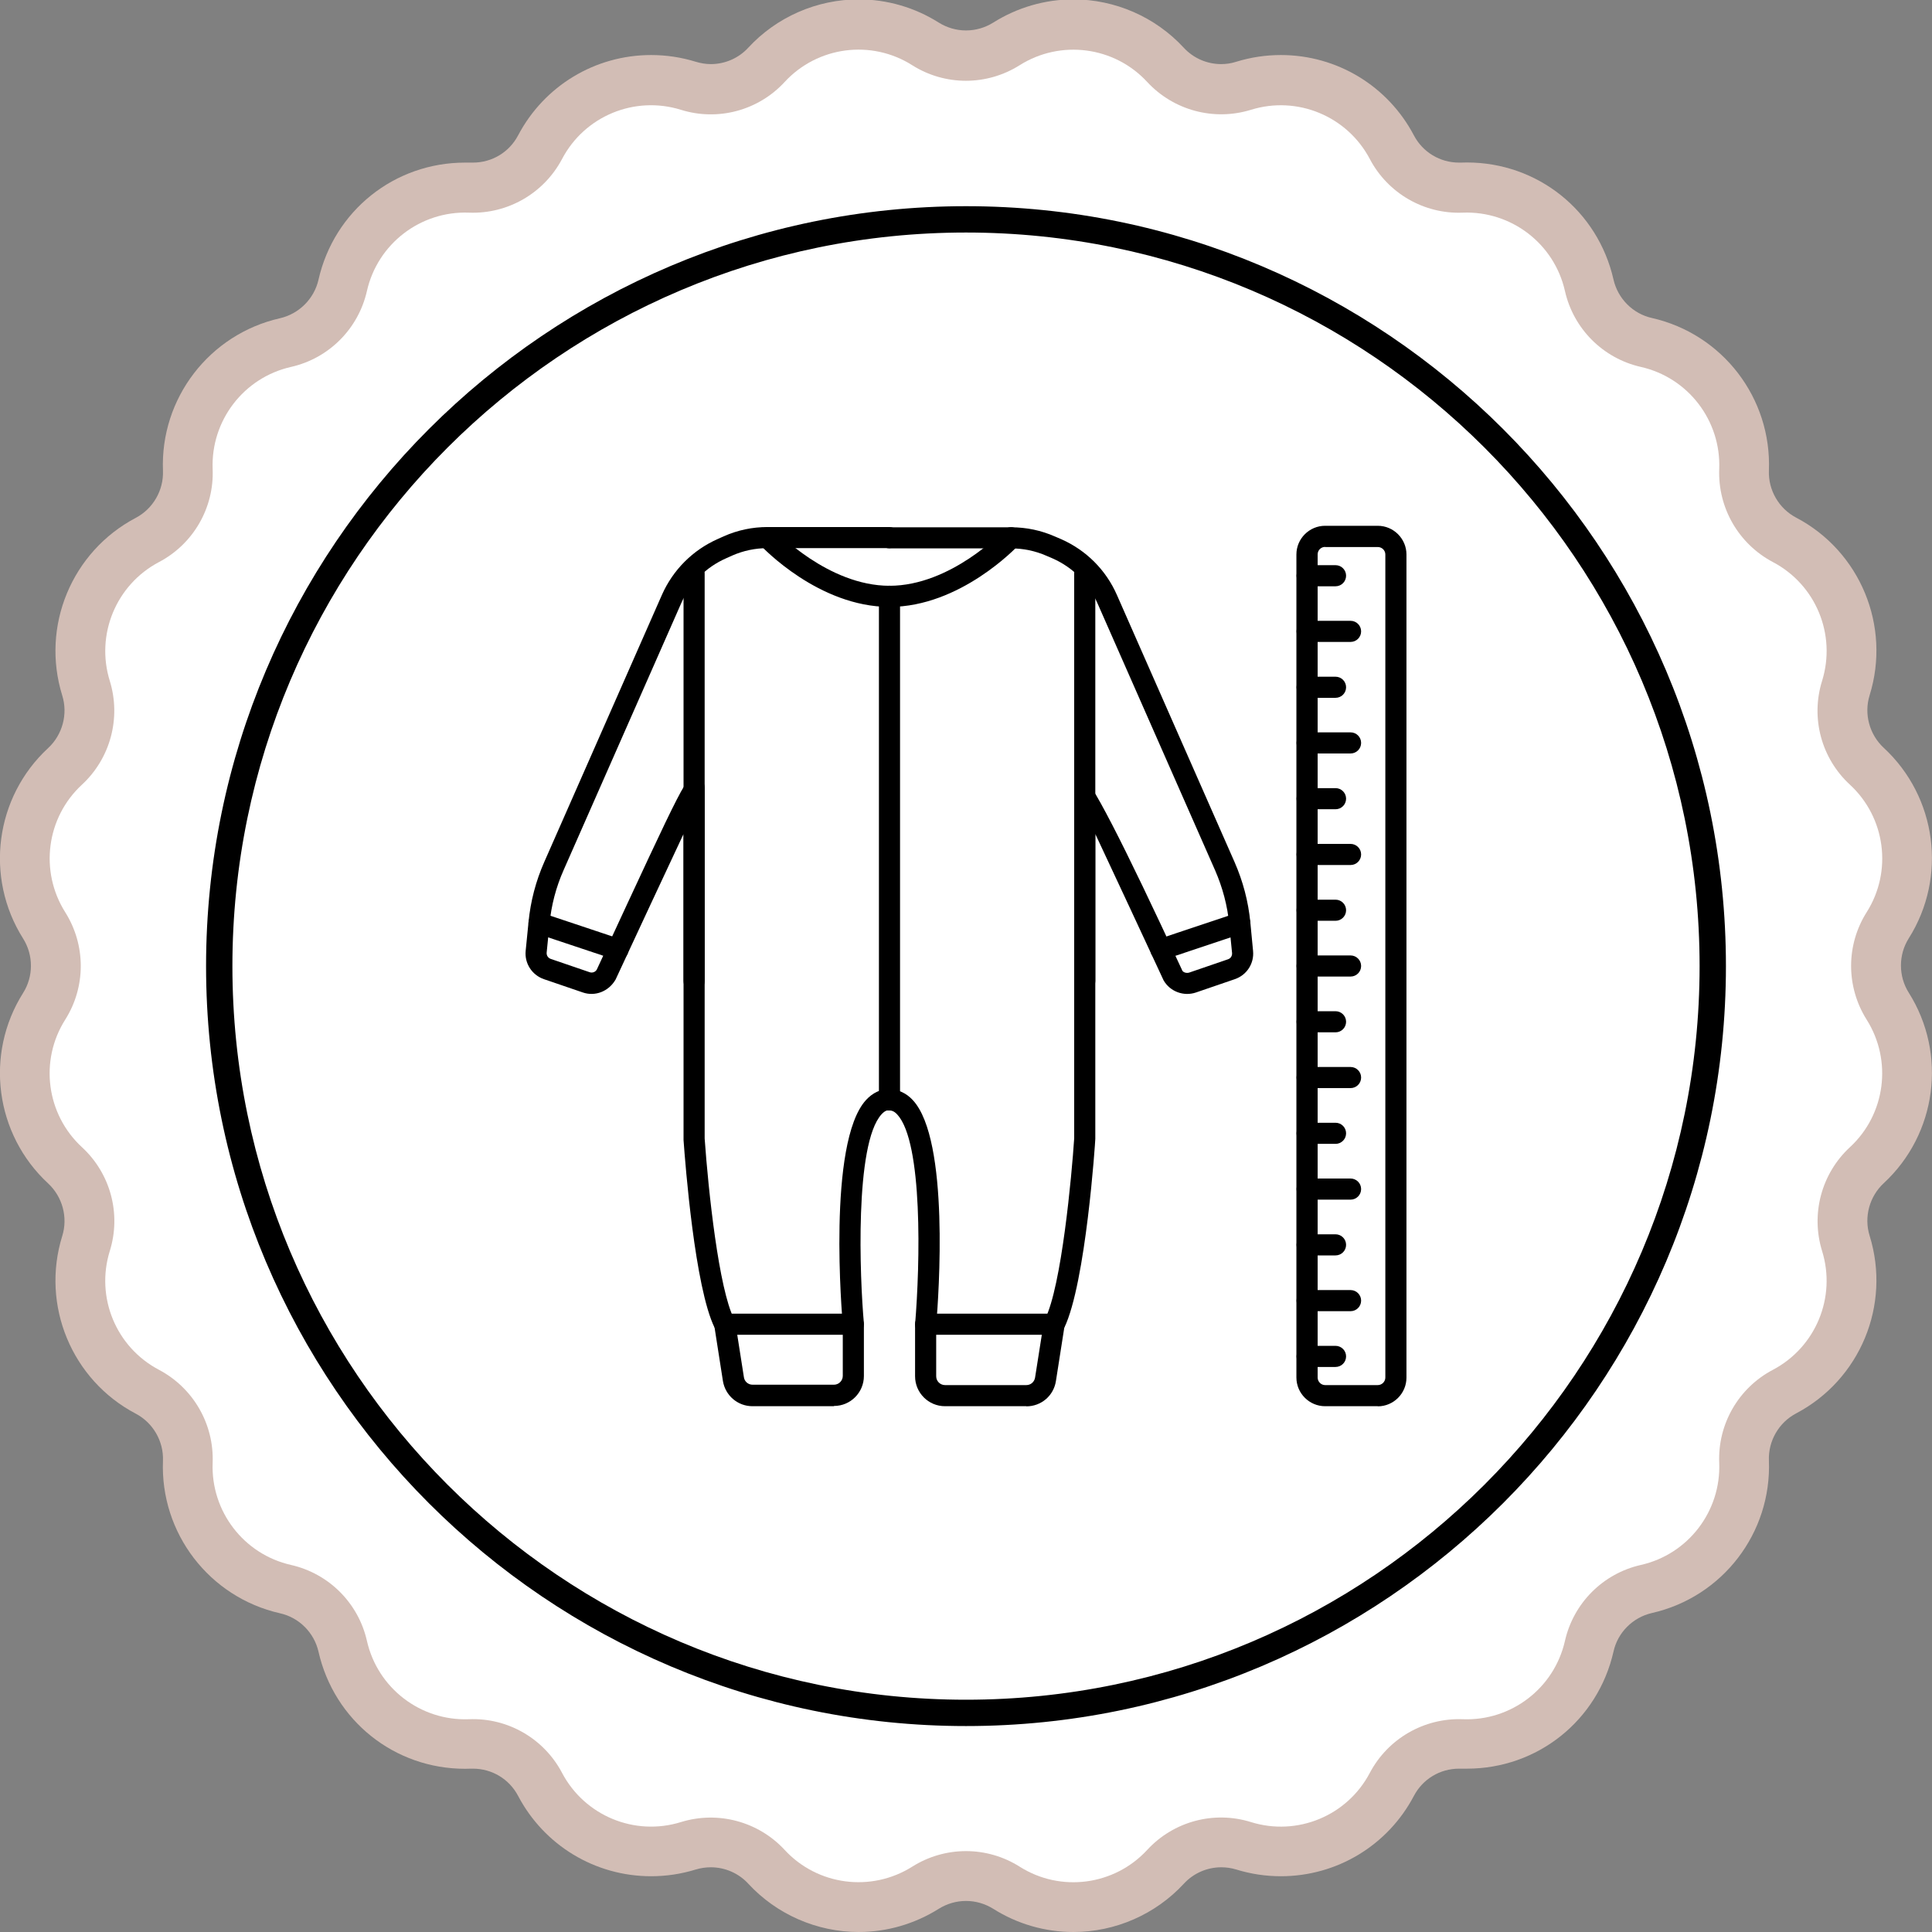 <?xml version="1.0" encoding="UTF-8"?><svg id="a" xmlns="http://www.w3.org/2000/svg" viewBox="0 0 155.54 155.54"><rect x="0" y="0" width="155.54" height="155.54" fill="#808080" stroke="none"/><path d="M86.41,155.54c-2.29,0-4.52-.65-6.45-1.87-.66-.41-1.41-.63-2.19-.63s-1.53.22-2.19.63c-1.94,1.22-4.17,1.87-6.45,1.87-3.37,0-6.61-1.42-8.89-3.89-.77-.84-1.87-1.32-3.01-1.32-.41,0-.82.06-1.22.18-1.17.36-2.37.54-3.59.54-4.51,0-8.61-2.48-10.71-6.47-.71-1.35-2.1-2.19-3.63-2.19h-.16c-.16,0-.32.01-.48.01-5.69,0-10.54-3.88-11.8-9.43-.35-1.53-1.56-2.75-3.1-3.09-5.69-1.29-9.65-6.45-9.42-12.28.06-1.57-.8-3.06-2.19-3.79-5.16-2.71-7.65-8.73-5.92-14.3.47-1.5.02-3.16-1.13-4.23-4.28-3.96-5.13-10.41-2.02-15.34.84-1.33.84-3.05,0-4.38-3.11-4.93-2.26-11.39,2.02-15.34,1.15-1.07,1.6-2.73,1.13-4.23-1.73-5.57.76-11.58,5.92-14.3,1.39-.73,2.25-2.22,2.19-3.79-.23-5.83,3.73-10.99,9.42-12.28,1.53-.35,2.75-1.56,3.1-3.1,1.26-5.55,6.11-9.43,11.8-9.43.16,0,.32,0,.48,0h.16c1.53,0,2.92-.84,3.63-2.19,2.1-3.99,6.2-6.47,10.71-6.47,1.22,0,2.42.18,3.59.54.4.12.8.19,1.22.19,1.14,0,2.24-.48,3.01-1.32,2.28-2.47,5.52-3.89,8.89-3.89,2.29,0,4.52.65,6.45,1.87.66.41,1.41.63,2.19.63s1.53-.22,2.19-.63c1.94-1.22,4.17-1.87,6.45-1.87,3.37,0,6.61,1.42,8.89,3.89.77.84,1.87,1.32,3.01,1.32.41,0,.82-.06,1.22-.19,1.17-.36,2.37-.54,3.59-.54,4.51,0,8.61,2.48,10.71,6.47.71,1.35,2.1,2.19,3.63,2.19h.16c.16,0,.32-.01.48-.01,5.69,0,10.54,3.88,11.8,9.43.35,1.53,1.56,2.75,3.09,3.09,5.69,1.29,9.65,6.45,9.42,12.28-.06,1.57.8,3.06,2.19,3.79,5.16,2.71,7.65,8.73,5.92,14.3-.47,1.5-.02,3.16,1.13,4.23,4.28,3.96,5.13,10.41,2.02,15.34-.84,1.33-.84,3.05,0,4.38,3.11,4.93,2.26,11.38-2.02,15.34-1.15,1.07-1.6,2.73-1.13,4.23,1.73,5.57-.76,11.58-5.92,14.3-1.39.73-2.25,2.22-2.19,3.79.23,5.83-3.73,10.99-9.42,12.28-1.53.35-2.75,1.56-3.09,3.1-1.26,5.55-6.11,9.43-11.8,9.43-.16,0-.32,0-.48,0h-.16c-1.53,0-2.92.84-3.63,2.19-2.1,3.99-6.2,6.47-10.71,6.47-1.22,0-2.42-.18-3.59-.54-.39-.12-.8-.18-1.21-.18-1.14,0-2.24.48-3.01,1.32-2.28,2.47-5.52,3.89-8.89,3.89Z" fill="#d2bdb5" stroke-width="0"/><path d="M82.09,5.25h0c3.3-2.08,7.62-1.52,10.27,1.35h0c2.12,2.29,5.37,3.16,8.35,2.24h0c3.73-1.16,7.75.51,9.57,3.96h0c1.45,2.76,4.37,4.45,7.49,4.32h0c3.9-.15,7.36,2.5,8.22,6.31h0c.69,3.05,3.07,5.42,6.11,6.11h0c3.81.86,6.46,4.32,6.31,8.22h0c-.12,3.12,1.56,6.03,4.32,7.49h0c3.46,1.82,5.12,5.84,3.96,9.57h0c-.93,2.98-.06,6.23,2.24,8.35h0c2.87,2.65,3.44,6.97,1.35,10.27h0c-1.67,2.64-1.67,6,0,8.65h0c2.08,3.3,1.52,7.62-1.35,10.27h0c-2.29,2.12-3.16,5.37-2.24,8.35h0c1.16,3.73-.51,7.75-3.96,9.57h0c-2.76,1.45-4.45,4.37-4.32,7.49h0c.15,3.9-2.5,7.36-6.31,8.22h0c-3.05.69-5.42,3.07-6.11,6.11h0c-.86,3.81-4.32,6.46-8.22,6.31h0c-3.12-.12-6.03,1.56-7.49,4.32h0c-1.82,3.46-5.84,5.12-9.57,3.96h0c-2.98-.93-6.23-.06-8.35,2.24h0c-2.65,2.87-6.97,3.44-10.27,1.35h0c-2.64-1.67-6-1.67-8.65,0h0c-3.3,2.08-7.62,1.52-10.27-1.35h0c-2.12-2.29-5.37-3.16-8.35-2.24h0c-3.73,1.16-7.75-.51-9.57-3.96h0c-1.45-2.76-4.37-4.45-7.49-4.32h0c-3.9.15-7.36-2.5-8.22-6.31h0c-.69-3.05-3.07-5.42-6.11-6.11h0c-3.81-.86-6.46-4.32-6.31-8.22h0c.12-3.12-1.56-6.03-4.32-7.49h0c-3.46-1.82-5.12-5.84-3.96-9.57h0c.93-2.98.06-6.23-2.24-8.35h0c-2.87-2.65-3.44-6.97-1.35-10.27h0c1.67-2.64,1.67-6,0-8.65h0c-2.08-3.3-1.52-7.62,1.35-10.27h0c2.29-2.12,3.16-5.37,2.24-8.35h0c-1.16-3.73.51-7.75,3.96-9.57h0c2.76-1.45,4.45-4.37,4.32-7.49h0c-.15-3.9,2.5-7.36,6.31-8.22h0c3.05-.69,5.42-3.07,6.11-6.11h0c.86-3.81,4.32-6.46,8.22-6.31h0c3.12.12,6.03-1.56,7.49-4.32h0c1.82-3.46,5.84-5.12,9.57-3.96h0c2.98.93,6.23.06,8.35-2.24h0c2.65-2.87,6.97-3.44,10.27-1.35h0c2.64,1.67,6,1.67,8.65,0Z" fill="#fff" stroke-width="0"/><path d="M77.77,138.96c-33.74,0-61.18-27.45-61.18-61.18s27.45-61.18,61.18-61.18,61.18,27.45,61.18,61.18-27.45,61.18-61.18,61.18ZM77.77,18.72c-32.56,0-59.06,26.49-59.06,59.06s26.49,59.06,59.06,59.06,59.06-26.49,59.06-59.06-26.49-59.06-59.06-59.06Z" stroke-width="0"/><path d="M67.13,113.21h-6.55c-1.19,0-2.19-.86-2.38-2.03l-.67-4.29c-1.59-3.24-2.36-13.15-2.5-15.11v-24.64c-1.5,3.19-3.77,8.06-5.47,11.72-.56.97-1.66,1.38-2.64,1.04l-3.13-1.07c-.96-.33-1.57-1.27-1.47-2.28l.23-2.31c.16-1.68.59-3.31,1.27-4.85l9.47-21.5c.89-2.01,2.48-3.6,4.48-4.49l.49-.22c1.12-.5,2.31-.75,3.54-.75h9.79c.47,0,.85.38.85.85s-.38.85-.85.85h-9.79c-.99,0-1.95.2-2.86.6l-.49.22c-1.61.71-2.9,2-3.61,3.62l-9.47,21.49c-.61,1.38-.99,2.83-1.13,4.33l-.23,2.3c-.02.23.11.43.33.51l3.13,1.07c.23.08.47-.02.58-.22,7.24-15.62,7.23-15.66,8.01-15.48.39.08.67.43.67.83v28.26c.3,4.25,1.14,12.12,2.37,14.53.04.07.08.21.1.29l.69,4.4c.05.35.35.6.7.6h6.55c.39,0,.71-.32.71-.71v-4.16c-.05-.53-1.27-14.62,1.87-18.05.53-.58,1.19-.89,1.9-.89.47,0,.85.38.85.85s-.38.85-.85.85c-.15,0-.37.03-.65.34-2.18,2.38-1.75,13.21-1.42,16.82v4.25c0,1.33-1.08,2.41-2.4,2.41Z" stroke-width="0"/><path d="M55.88,79.84c-.47,0-.85-.38-.85-.85v-32.85c0-.47.38-.85.85-.85s.85.38.85.85v32.85c0,.47-.38.85-.85.85Z" stroke-width="0"/><path d="M68.69,107.46h-10.35c-.47,0-.85-.38-.85-.85s.38-.85.85-.85h10.35c.47,0,.85.38.85.85s-.38.85-.85.85Z" stroke-width="0"/><path d="M49.75,77.29c-.09,0-.18-.01-.27-.04l-6.35-2.12c-.45-.15-.69-.63-.54-1.08.15-.45.63-.68,1.08-.54l6.35,2.12c.45.15.69.63.54,1.08-.12.36-.45.58-.81.58Z" stroke-width="0"/><path d="M71.61,48.86c-5.69,0-10.22-4.78-10.41-4.99-.32-.34-.3-.88.04-1.2.34-.32.88-.3,1.2.04.04.04,4.22,4.45,9.17,4.45.47,0,.85.38.85.85s-.38.85-.85.85Z" stroke-width="0"/><path d="M82.63,113.21h-6.55c-1.33,0-2.41-1.08-2.41-2.41v-4.16c.41-4.93.63-14.67-1.43-16.91-.27-.3-.5-.33-.64-.33-.47,0-.85-.38-.85-.85s.38-.85.85-.85c.71,0,1.37.3,1.9.88,2.95,3.21,2.08,15.65,1.87,18.11v4.11c0,.39.32.71.71.71h6.55c.35,0,.64-.25.7-.6l.69-4.38c.01-.1.06-.25.11-.33,1.33-2.61,2.16-11.61,2.35-14.56v-28.21c0-.4.28-.75.67-.83q.76-.18,8.04,15.55c.08.13.32.22.55.15l3.12-1.07c.22-.07.35-.28.33-.51l-.23-2.31c-.14-1.49-.53-2.95-1.13-4.33l-9.47-21.5c-.71-1.62-1.99-2.9-3.61-3.62l-.49-.21c-.91-.4-1.87-.6-2.86-.6h-9.79c-.47,0-.85-.38-.85-.85s.38-.85.85-.85h9.79c1.23,0,2.42.25,3.55.75l.49.21c2.01.89,3.6,2.48,4.48,4.49l9.47,21.5c.68,1.55,1.11,3.18,1.27,4.85l.22,2.3c.1,1.01-.5,1.95-1.47,2.28l-3.12,1.07c-.99.34-2.09-.07-2.61-.97-1.72-3.7-4-8.6-5.5-11.79v24.55c0,.18-.76,11.6-2.5,15.21l-.67,4.28c-.18,1.18-1.18,2.04-2.38,2.04Z" stroke-width="0"/><path d="M87.33,79.84c-.47,0-.85-.38-.85-.85v-32.85c0-.47.38-.85.85-.85s.85.38.85.85v32.85c0,.47-.38.85-.85.85Z" stroke-width="0"/><path d="M84.87,107.46h-10.35c-.47,0-.85-.38-.85-.85s.38-.85.85-.85h10.35c.47,0,.85.38.85.85s-.38.85-.85.85Z" stroke-width="0"/><path d="M93.46,77.29c-.36,0-.69-.22-.81-.58-.15-.45.09-.93.54-1.08l6.35-2.12c.44-.15.93.09,1.08.54.15.45-.09.93-.54,1.08l-6.35,2.12c-.09.03-.18.04-.27.04Z" stroke-width="0"/><path d="M71.61,48.86c-.47,0-.85-.38-.85-.85s.38-.85.85-.85c4.95,0,9.13-4.4,9.17-4.45.32-.34.86-.36,1.2-.04.34.32.36.86.04,1.2-.19.2-4.72,4.99-10.41,4.99Z" stroke-width="0"/><path d="M71.61,89.4c-.47,0-.85-.38-.85-.85v-40.55c0-.47.38-.85.85-.85s.85.38.85.85v40.55c0,.47-.38.85-.85.85Z" stroke-width="0"/><path d="M110.92,113.21h-4.24c-1.27,0-2.31-1.04-2.31-2.31V44.64c0-1.27,1.04-2.31,2.31-2.31h4.24c1.27,0,2.31,1.04,2.31,2.31v66.27c0,1.27-1.04,2.31-2.31,2.31ZM106.68,44.03c-.33,0-.6.27-.6.6v66.27c0,.33.27.61.6.61h4.24c.33,0,.61-.27.61-.61V44.64c0-.33-.27-.6-.61-.6h-4.24Z" stroke-width="0"/><path d="M107.52,110.05h-2.29c-.47,0-.85-.38-.85-.85s.38-.85.85-.85h2.29c.47,0,.85.38.85.85s-.38.85-.85.85Z" stroke-width="0"/><path d="M108.73,105.56h-3.5c-.47,0-.85-.38-.85-.85s.38-.85.85-.85h3.5c.47,0,.85.38.85.85s-.38.85-.85.85Z" stroke-width="0"/><path d="M108.73,96.58h-3.5c-.47,0-.85-.38-.85-.85s.38-.85.85-.85h3.5c.47,0,.85.38.85.85s-.38.85-.85.85Z" stroke-width="0"/><path d="M108.73,87.6h-3.5c-.47,0-.85-.38-.85-.85s.38-.85.85-.85h3.5c.47,0,.85.38.85.85s-.38.85-.85.85Z" stroke-width="0"/><path d="M108.73,78.62h-3.5c-.47,0-.85-.38-.85-.85s.38-.85.85-.85h3.5c.47,0,.85.38.85.85s-.38.85-.85.85Z" stroke-width="0"/><path d="M108.73,69.64h-3.5c-.47,0-.85-.38-.85-.85s.38-.85.85-.85h3.5c.47,0,.85.38.85.85s-.38.85-.85.85Z" stroke-width="0"/><path d="M108.73,60.66h-3.5c-.47,0-.85-.38-.85-.85s.38-.85.85-.85h3.5c.47,0,.85.38.85.85s-.38.85-.85.85Z" stroke-width="0"/><path d="M108.73,51.68h-3.5c-.47,0-.85-.38-.85-.85s.38-.85.85-.85h3.5c.47,0,.85.38.85.85s-.38.85-.85.85Z" stroke-width="0"/><path d="M107.52,101.07h-2.29c-.47,0-.85-.38-.85-.85s.38-.85.85-.85h2.29c.47,0,.85.38.85.85s-.38.85-.85.85Z" stroke-width="0"/><path d="M107.52,92.09h-2.29c-.47,0-.85-.38-.85-.85s.38-.85.85-.85h2.29c.47,0,.85.38.85.85s-.38.85-.85.85Z" stroke-width="0"/><path d="M107.52,83.11h-2.29c-.47,0-.85-.38-.85-.85s.38-.85.85-.85h2.29c.47,0,.85.38.85.85s-.38.85-.85.85Z" stroke-width="0"/><path d="M107.52,74.13h-2.29c-.47,0-.85-.38-.85-.85s.38-.85.85-.85h2.29c.47,0,.85.38.85.85s-.38.85-.85.85Z" stroke-width="0"/><path d="M107.52,65.15h-2.29c-.47,0-.85-.38-.85-.85s.38-.85.85-.85h2.29c.47,0,.85.38.85.85s-.38.85-.85.85Z" stroke-width="0"/><path d="M107.52,56.18h-2.29c-.47,0-.85-.38-.85-.85s.38-.85.85-.85h2.29c.47,0,.85.38.85.85s-.38.85-.85.85Z" stroke-width="0"/><path d="M107.52,47.2h-2.29c-.47,0-.85-.38-.85-.85s.38-.85.85-.85h2.29c.47,0,.85.38.85.85s-.38.85-.85.85Z" stroke-width="0"/></svg>